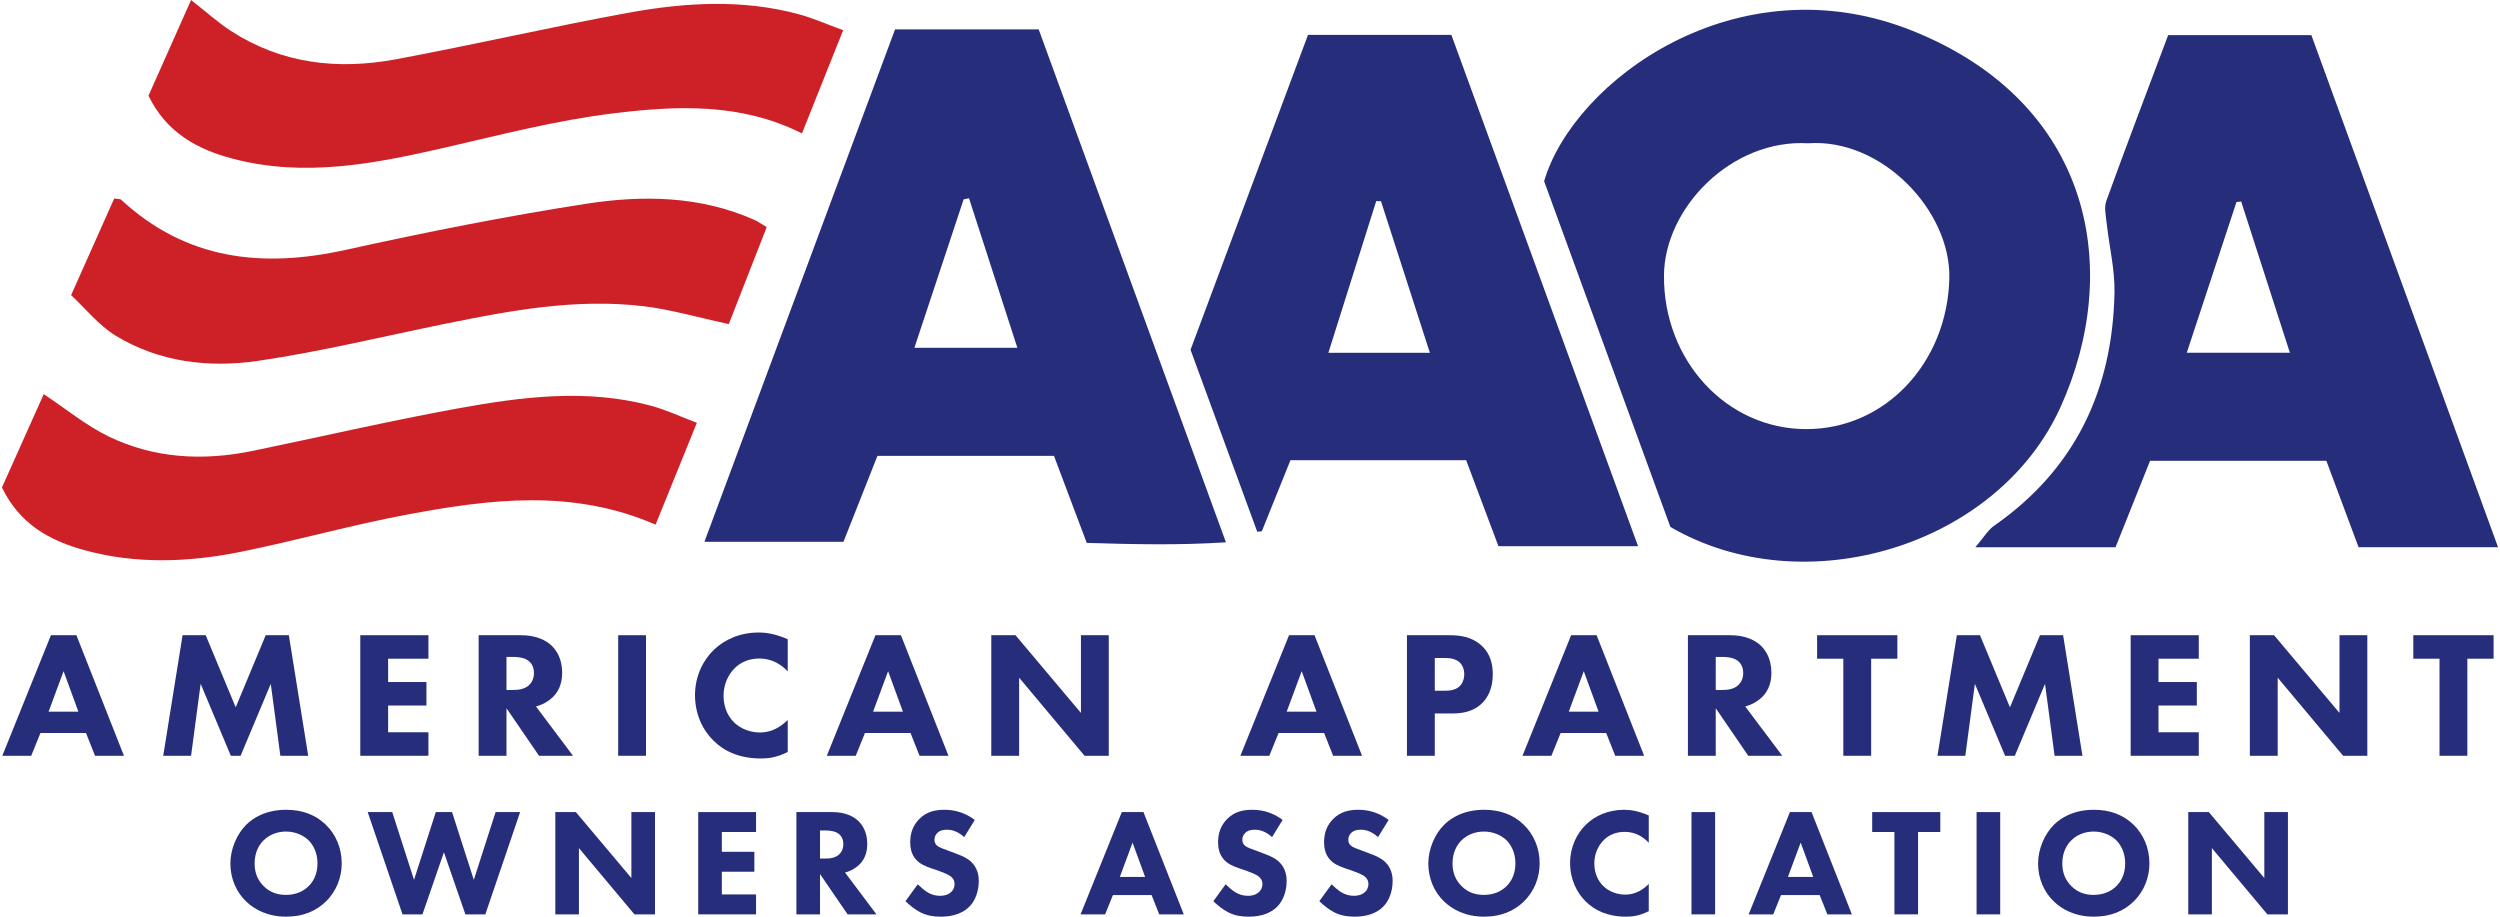 <?xml version="1.0" encoding="UTF-8"?>
<svg width="300" height="110" id="Layer_1" xmlns="http://www.w3.org/2000/svg" viewBox="0 0 1920 705.094">
  <defs>
    <style>
      .cls-1 {
        fill: #262d7a;
      }

      .cls-2 {
        fill: #cd2027;
      }
    </style>
  </defs>
  <g>
    <path class="cls-1" d="M1283.366,405.339c-32.089-87.861-64.707-177.172-97.125-265.934,22.587-77.155,148.332-169.923,283.508-115.636,137.983,55.415,161.832,183.258,113.616,289.555-48.515,106.955-197.136,151.795-299.999,92.015ZM1389.452,110.211c-59.102-3.484-110.623,49.774-111.027,101.571-.511,65.511,48.087,118.285,109.476,118.292,61.071.007,108.561-51.391,110.015-116.071,1.172-52.15-52.178-107.796-108.464-103.792Z"/>
    <path class="cls-1" d="M686.968,22.614h110.486c47.567,130.3,95.15,260.644,144.027,394.53-36.606,2.354-71.279,1.532-107.053.445-8.643-22.943-16.754-44.477-25.208-66.919h-135.806c-8.572,21.68-17.064,43.158-26.136,66.105h-106.948c49.215-132.288,97.73-262.697,146.639-394.161ZM781.058,267.536c-12.948-40.058-25.069-77.557-37.191-115.056-1.377.287-2.755.573-4.132.86-12.42,37.438-24.84,74.875-37.885,114.196h79.208Z"/>
    <path class="cls-1" d="M1920,420.922h-107.284c-8.003-21.469-16.227-43.533-24.785-66.493h-135.595c-8.949,22.387-17.731,44.356-26.596,66.531h-107.826c6.559-7.65,9.705-13.255,14.451-16.562,62.59-43.61,91.243-104.857,92.596-179.644.316-17.485-4.029-35.037-5.947-52.589-.644-5.899-2.188-12.537-.302-17.744,15.347-42.361,31.41-84.463,47.538-127.397h110.15c47.52,130.349,95.196,261.125,143.6,393.896ZM1759.865,271.306c-13.148-40.812-25.313-78.574-37.478-116.335-1.202.15-2.405.3-3.607.451-12.514,37.947-25.028,75.894-38.215,115.884h79.301Z"/>
    <path class="cls-1" d="M1004.61,26.827h110.276c47.542,130.21,95.066,260.371,143.608,393.318h-107.386c-8.219-21.889-16.498-43.94-24.847-66.175h-135.145c-7.194,17.856-14.61,36.261-22.025,54.666-1.176.125-2.352.25-3.527.374-16.88-46.047-33.759-92.093-51.307-139.962,29.775-79.82,59.962-160.746,90.354-242.221ZM1098.37,271.389c-12.936-40.107-25.279-78.376-37.621-116.644-1.226-.008-2.451-.015-3.676-.023-12.075,38.276-24.151,76.553-36.807,116.667h78.105Z"/>
    <path class="cls-2" d="M112.72,73.627c10.585-23.785,21.352-47.979,32.767-73.627,11.569,9.066,20.529,17.231,30.561,23.746,39.005,25.33,82.188,30.175,126.722,21.91,59.91-11.12,119.319-24.955,179.264-35.86,43.397-7.895,87.346-10.576,130.764,1.123,10.991,2.962,21.511,7.67,34.261,12.309-10.874,27.243-20.921,52.414-31.684,79.378-47.109-23.679-96.262-21.313-144.4-15.512-43.991,5.301-87.337,16.596-130.672,26.538-53.843,12.353-107.639,22.963-162.665,8.458-27.258-7.185-51.01-19.9-64.917-48.462Z"/>
    <path class="cls-2" d="M0,374.958c10.779-24.06,21.406-47.782,32.153-71.772,17.63,11.686,32.73,24.229,49.882,32.535,35.164,17.028,72.718,18.948,110.748,11.106,52.576-10.841,104.902-23.017,157.697-32.63,49.294-8.975,99.123-15.448,148.843-2.076,11.482,3.088,22.4,8.277,35.194,13.11-11.219,27.675-21.407,52.809-31.751,78.327-64.005-27.83-127.602-19.572-190.821-7.803-43.127,8.028-85.487,20.107-128.514,28.758-39.808,8.004-80.045,9.585-119.81-1.286-26.7-7.299-49.82-19.8-63.622-48.27Z"/>
    <path class="cls-2" d="M53.194,227.045c12.16-27.267,22.75-51.014,33.159-74.354,3.034.481,4.593.244,5.314.912,50.096,46.347,108.463,52.786,172.655,38.615,61.345-13.543,123.068-25.891,185.131-35.489,43.585-6.74,87.836-6.139,129.618,12.537,2.178.974,4.15,2.411,9.197,5.392-9.983,25.526-20.017,51.182-29.18,74.609-23.456-5.021-44.504-11.252-65.987-13.781-51.599-6.072-102.137,3.349-152.464,13.614-47.751,9.74-95.236,21.333-143.381,28.421-37.858,5.573-76.138,1.182-109.822-19.363-12.952-7.9-22.955-20.636-34.241-31.113Z"/>
  </g>
  <g>
    <path class="cls-1" d="M64.646,563.82H29.613l-7.089,17.516H.28l37.401-92.73h19.597l36.571,92.73h-22.245l-6.957-17.516ZM58.808,547.413l-11.398-31.143-11.538,31.143h22.936Z"/>
    <path class="cls-1" d="M124.062,581.336l14.877-92.73h17.796l23.076,55.469,23.084-55.469h17.796l14.877,92.73h-21.415l-7.368-55.337-23.215,55.337h-7.508l-23.215-55.337-7.368,55.337h-21.415Z"/>
    <path class="cls-1" d="M328.051,506.673h-31.003v17.936h29.474v18.076h-29.474v20.576h31.003v18.076h-52.418v-92.73h52.418v18.067Z"/>
    <path class="cls-1" d="M399.215,488.606c11.817,0,19.186,3.89,23.635,8.059,3.898,3.758,8.067,10.428,8.067,20.715,0,5.839-1.25,13.067-7.229,18.906-3.199,3.059-7.788,5.839-12.936,7.097l28.503,37.952h-26.135l-25.025-36.562v36.562h-21.415v-92.73h32.533ZM388.097,530.728h4.86c3.898,0,9.178-.419,12.796-4.03,1.53-1.53,3.47-4.449,3.47-9.038,0-5.28-2.5-8.067-4.309-9.457-3.47-2.64-9.038-2.919-11.817-2.919h-5v25.444Z"/>
    <path class="cls-1" d="M495.419,488.606v92.73h-21.406v-92.73h21.406Z"/>
    <path class="cls-1" d="M604.429,578.417c-8.207,4.169-14.877,5.008-20.436,5.008-17.105,0-28.643-5.839-36.431-13.487-8.339-8.067-14.457-20.304-14.457-35.181,0-14.597,6.118-26.834,14.457-34.893,8.207-7.928,20.165-13.347,34.622-13.347,6.118,0,13.207,1.25,22.245,5.14v24.753c-4.729-5.008-11.817-9.877-21.686-9.877-7.788,0-14.046,2.508-18.915,7.237-5.14,5-8.758,12.508-8.758,21.406,0,9.597,3.898,16.406,8.067,20.436,1.949,1.949,8.618,7.788,20.016,7.788,5.567,0,13.067-1.53,21.275-9.589v24.605Z"/>
    <path class="cls-1" d="M698.862,563.82h-35.033l-7.089,17.516h-22.245l37.401-92.73h19.597l36.571,92.73h-22.245l-6.957-17.516ZM693.023,547.413l-11.398-31.143-11.538,31.143h22.936Z"/>
    <path class="cls-1" d="M760.996,581.336v-92.73h18.635l50.329,59.778v-59.778h21.406v92.73h-18.627l-50.329-60.058v60.058h-21.415Z"/>
    <path class="cls-1" d="M1017.007,563.82h-35.033l-7.105,17.516h-22.245l37.41-92.73h19.605l36.546,92.73h-22.237l-6.941-17.516ZM1011.151,547.413l-11.382-31.143-11.546,31.143h22.928Z"/>
    <path class="cls-1" d="M1113.388,488.606c8.059,0,16.974,1.11,24.342,7.64,7.928,6.957,9.013,16.135,9.013,22.525,0,11.678-4.441,18.215-7.928,21.826-7.368,7.508-17.072,8.207-23.618,8.207h-13.059v32.533h-21.415v-92.73h32.664ZM1102.138,531.287h7.632c2.928,0,8.059-.14,11.546-3.479,1.941-1.949,3.487-5.14,3.487-9.178,0-3.89-1.415-7.089-3.487-9.038-3.191-3.059-7.796-3.47-11.974-3.47h-7.204v25.165Z"/>
    <path class="cls-1" d="M1233.981,563.82h-35.033l-7.105,17.516h-22.237l37.401-92.73h19.605l36.546,92.73h-22.237l-6.941-17.516ZM1228.126,547.413l-11.382-31.143-11.546,31.143h22.928Z"/>
    <path class="cls-1" d="M1329.368,488.606c11.809,0,19.178,3.89,23.618,8.059,3.914,3.758,8.059,10.428,8.059,20.715,0,5.839-1.25,13.067-7.204,18.906-3.224,3.059-7.796,5.839-12.928,7.097l28.487,37.952h-26.151l-25-36.562v36.562h-21.415v-92.73h32.533ZM1318.249,530.728h4.868c3.882,0,9.178-.419,12.763-4.03,1.546-1.53,3.487-4.449,3.487-9.038,0-5.28-2.5-8.067-4.309-9.457-3.487-2.64-9.046-2.919-11.809-2.919h-5v25.444Z"/>
    <path class="cls-1" d="M1437.788,506.673v74.663h-21.415v-74.663h-20.165v-18.067h61.743v18.067h-20.165Z"/>
    <path class="cls-1" d="M1488.799,581.336l14.901-92.73h17.796l23.059,55.469,23.092-55.469h17.796l14.868,92.73h-21.415l-7.368-55.337-23.224,55.337h-7.5l-23.224-55.337-7.368,55.337h-21.415Z"/>
    <path class="cls-1" d="M1689.8,506.673h-30.987v17.936h29.474v18.076h-29.474v20.576h30.987v18.076h-52.401v-92.73h52.401v18.067Z"/>
    <path class="cls-1" d="M1729.079,581.336v-92.73h18.618l50.329,59.778v-59.778h21.415v92.73h-18.618l-50.329-60.058v60.058h-21.415Z"/>
    <path class="cls-1" d="M1896.382,506.673v74.663h-21.415v-74.663h-20.165v-18.067h61.743v18.067h-20.165Z"/>
  </g>
  <g>
    <path class="cls-1" d="M249.079,634.321c7.434,7.196,12.27,17.574,12.27,29.729,0,10.493-3.775,21.225-12.27,29.482-7.311,7.081-17.22,11.562-30.428,11.562-14.745,0-24.778-5.896-30.674-11.562-7.549-7.072-12.27-17.689-12.27-29.252,0-11.324,5.074-22.763,12.155-29.844,5.304-5.304,15.099-11.554,30.79-11.554,12.261,0,22.525,3.775,30.428,11.439ZM201.308,646.353c-3.421,3.306-6.957,9.079-6.957,17.812,0,7.196,2.36,12.977,7.196,17.689,5.066,4.844,10.732,6.489,16.867,6.489,8.018,0,13.684-2.944,17.459-6.719,3.067-2.952,6.842-8.495,6.842-17.574,0-8.141-3.306-14.161-6.842-17.697-3.898-3.775-10.148-6.727-17.344-6.727-6.842,0-12.977,2.484-17.22,6.727Z"/>
    <path class="cls-1" d="M300.214,624.65l16.752,52.138,16.752-52.138h12.5l16.752,52.138,16.752-52.138h18.873l-26.776,78.676h-15.337l-16.513-47.771-16.513,47.771h-15.337l-26.776-78.676h18.873Z"/>
    <path class="cls-1" d="M425.65,703.326v-78.676h15.806l42.706,50.724v-50.724h18.166v78.676h-15.814l-42.697-50.962v50.962h-18.166Z"/>
    <path class="cls-1" d="M580.05,639.979h-26.308v15.222h25.008v15.329h-25.008v17.459h26.308v15.337h-44.474v-78.676h44.474v15.329Z"/>
    <path class="cls-1" d="M638.701,624.65c10.025,0,16.275,3.298,20.049,6.842,3.306,3.183,6.842,8.841,6.842,17.574,0,4.951-1.061,11.085-6.135,16.044-2.714,2.591-6.604,4.951-10.97,6.011l24.186,32.204h-22.179l-21.234-31.02v31.02h-18.166v-78.676h27.607ZM629.26,660.39h4.128c3.306,0,7.788-.354,10.855-3.421,1.291-1.299,2.944-3.775,2.944-7.665,0-4.49-2.122-6.842-3.651-8.026-2.952-2.237-7.673-2.475-10.033-2.475h-4.243v21.587Z"/>
    <path class="cls-1" d="M740.173,643.877c-5.896-5.312-10.97-5.666-13.207-5.666-2.475,0-5.543.354-7.673,2.714-1.176,1.184-1.998,2.952-1.998,4.959,0,1.883.584,3.298,1.768,4.359,1.883,1.768,4.597,2.484,9.909,4.482l5.896,2.245c3.421,1.299,7.665,3.067,10.732,6.011,4.605,4.367,5.781,10.033,5.781,14.63,0,8.141-2.829,15.214-6.957,19.465-6.965,7.311-17.105,8.018-22.294,8.018-5.666,0-10.617-.822-15.576-3.298-4.005-2.007-8.61-5.666-11.554-8.618l9.433-12.969c2.007,1.998,5.189,4.712,7.311,6.011,3.067,1.891,6.258,2.829,9.909,2.829,2.36,0,5.666-.469,8.257-2.706,1.538-1.299,2.837-3.421,2.837-6.373,0-2.599-1.061-4.243-2.714-5.666-2.122-1.768-6.957-3.536-9.202-4.359l-6.489-2.245c-3.659-1.299-7.903-2.944-10.97-6.25-4.128-4.367-4.72-9.909-4.72-13.684,0-6.957,2.13-12.854,6.842-17.689,5.543-5.666,12.155-7.196,19.465-7.196,5.428,0,14.153.938,23.355,7.78l-8.141,13.216Z"/>
    <path class="cls-1" d="M884.292,688.466h-29.729l-6.011,14.86h-18.873l31.727-78.676h16.637l31.02,78.676h-18.873l-5.896-14.86ZM879.333,674.543l-9.671-26.423-9.786,26.423h19.457Z"/>
    <path class="cls-1" d="M976.974,643.877c-5.888-5.312-10.97-5.666-13.199-5.666-2.475,0-5.543.354-7.673,2.714-1.176,1.184-1.998,2.952-1.998,4.959,0,1.883.584,3.298,1.768,4.359,1.883,1.768,4.597,2.484,9.909,4.482l5.896,2.245c3.421,1.299,7.665,3.067,10.724,6.011,4.605,4.367,5.79,10.033,5.79,14.63,0,8.141-2.829,15.214-6.957,19.465-6.974,7.311-17.105,8.018-22.294,8.018-5.666,0-10.617-.822-15.576-3.298-4.005-2.007-8.61-5.666-11.554-8.618l9.433-12.969c2.007,1.998,5.189,4.712,7.311,6.011,3.067,1.891,6.258,2.829,9.909,2.829,2.36,0,5.666-.469,8.248-2.706,1.546-1.299,2.845-3.421,2.845-6.373,0-2.599-1.069-4.243-2.714-5.666-2.122-1.768-6.957-3.536-9.202-4.359l-6.489-2.245c-3.659-1.299-7.903-2.944-10.97-6.25-4.128-4.367-4.72-9.909-4.72-13.684,0-6.957,2.13-12.854,6.842-17.689,5.543-5.666,12.155-7.196,19.465-7.196,5.419,0,14.153.938,23.347,7.78l-8.141,13.216Z"/>
    <path class="cls-1" d="M1058.503,643.877c-5.888-5.312-10.97-5.666-13.207-5.666-2.467,0-5.543.354-7.665,2.714-1.184,1.184-2.007,2.952-2.007,4.959,0,1.883.592,3.298,1.776,4.359,1.875,1.768,4.589,2.484,9.901,4.482l5.905,2.245c3.421,1.299,7.665,3.067,10.724,6.011,4.605,4.367,5.79,10.033,5.79,14.63,0,8.141-2.829,15.214-6.957,19.465-6.974,7.311-17.105,8.018-22.303,8.018-5.658,0-10.609-.822-15.576-3.298-3.997-2.007-8.602-5.666-11.546-8.618l9.424-12.969c2.007,1.998,5.197,4.712,7.319,6.011,3.059,1.891,6.25,2.829,9.901,2.829,2.368,0,5.674-.469,8.257-2.706,1.546-1.299,2.845-3.421,2.845-6.373,0-2.599-1.069-4.243-2.714-5.666-2.122-1.768-6.957-3.536-9.21-4.359l-6.48-2.245c-3.668-1.299-7.911-2.944-10.97-6.25-4.128-4.367-4.72-9.909-4.72-13.684,0-6.957,2.122-12.854,6.842-17.689,5.543-5.666,12.155-7.196,19.457-7.196,5.428,0,14.161.938,23.355,7.78l-8.141,13.216Z"/>
    <path class="cls-1" d="M1170.526,634.321c7.434,7.196,12.27,17.574,12.27,29.729,0,10.493-3.783,21.225-12.27,29.482-7.319,7.081-17.22,11.562-30.428,11.562-14.753,0-24.786-5.896-30.674-11.562-7.549-7.072-12.27-17.689-12.27-29.252,0-11.324,5.066-22.763,12.155-29.844,5.296-5.304,15.099-11.554,30.79-11.554,12.27,0,22.533,3.775,30.428,11.439ZM1122.746,646.353c-3.421,3.306-6.957,9.079-6.957,17.812,0,7.196,2.368,12.977,7.204,17.689,5.066,4.844,10.724,6.489,16.859,6.489,8.026,0,13.684-2.944,17.467-6.719,3.059-2.952,6.842-8.495,6.842-17.574,0-8.141-3.306-14.161-6.842-17.697-3.898-3.775-10.148-6.727-17.335-6.727-6.859,0-12.993,2.484-17.237,6.727Z"/>
    <path class="cls-1" d="M1266.727,700.851c-6.957,3.536-12.615,4.243-17.335,4.243-14.507,0-24.293-4.951-30.905-11.439-7.072-6.842-12.27-17.22-12.27-29.844,0-12.385,5.197-22.763,12.27-29.605,6.957-6.727,17.105-11.324,29.375-11.324,5.181,0,11.201,1.061,18.865,4.359v20.995c-3.997-4.243-10.016-8.372-18.388-8.372-6.612,0-11.924,2.122-16.053,6.135-4.359,4.243-7.434,10.617-7.434,18.166,0,8.141,3.306,13.915,6.842,17.335,1.661,1.653,7.319,6.612,16.99,6.612,4.72,0,11.085-1.299,18.043-8.141v20.88Z"/>
    <path class="cls-1" d="M1317.763,624.65v78.676h-18.174v-78.676h18.174Z"/>
    <path class="cls-1" d="M1398.191,688.466h-29.72l-6.02,14.86h-18.882l31.743-78.676h16.628l31.02,78.676h-18.865l-5.905-14.86ZM1393.24,674.543l-9.671-26.423-9.803,26.423h19.474Z"/>
    <path class="cls-1" d="M1473.865,639.979v63.347h-18.174v-63.347h-17.105v-15.329h52.385v15.329h-17.105Z"/>
    <path class="cls-1" d="M1537.056,624.65v78.676h-18.174v-78.676h18.174Z"/>
    <path class="cls-1" d="M1639.556,634.321c7.434,7.196,12.27,17.574,12.27,29.729,0,10.493-3.766,21.225-12.27,29.482-7.319,7.081-17.22,11.562-30.428,11.562-14.753,0-24.77-5.896-30.674-11.562-7.549-7.072-12.27-17.689-12.27-29.252,0-11.324,5.082-22.763,12.155-29.844,5.312-5.304,15.099-11.554,30.79-11.554,12.27,0,22.533,3.775,30.428,11.439ZM1591.793,646.353c-3.421,3.306-6.974,9.079-6.974,17.812,0,7.196,2.368,12.977,7.204,17.689,5.066,4.844,10.74,6.489,16.859,6.489,8.026,0,13.684-2.944,17.467-6.719,3.059-2.952,6.842-8.495,6.842-17.574,0-8.141-3.306-14.161-6.842-17.697-3.898-3.775-10.148-6.727-17.335-6.727-6.842,0-12.977,2.484-17.22,6.727Z"/>
    <path class="cls-1" d="M1681.711,703.326v-78.676h15.806l42.697,50.724v-50.724h18.158v78.676h-15.806l-42.697-50.962v50.962h-18.158Z"/>
  </g>
</svg>